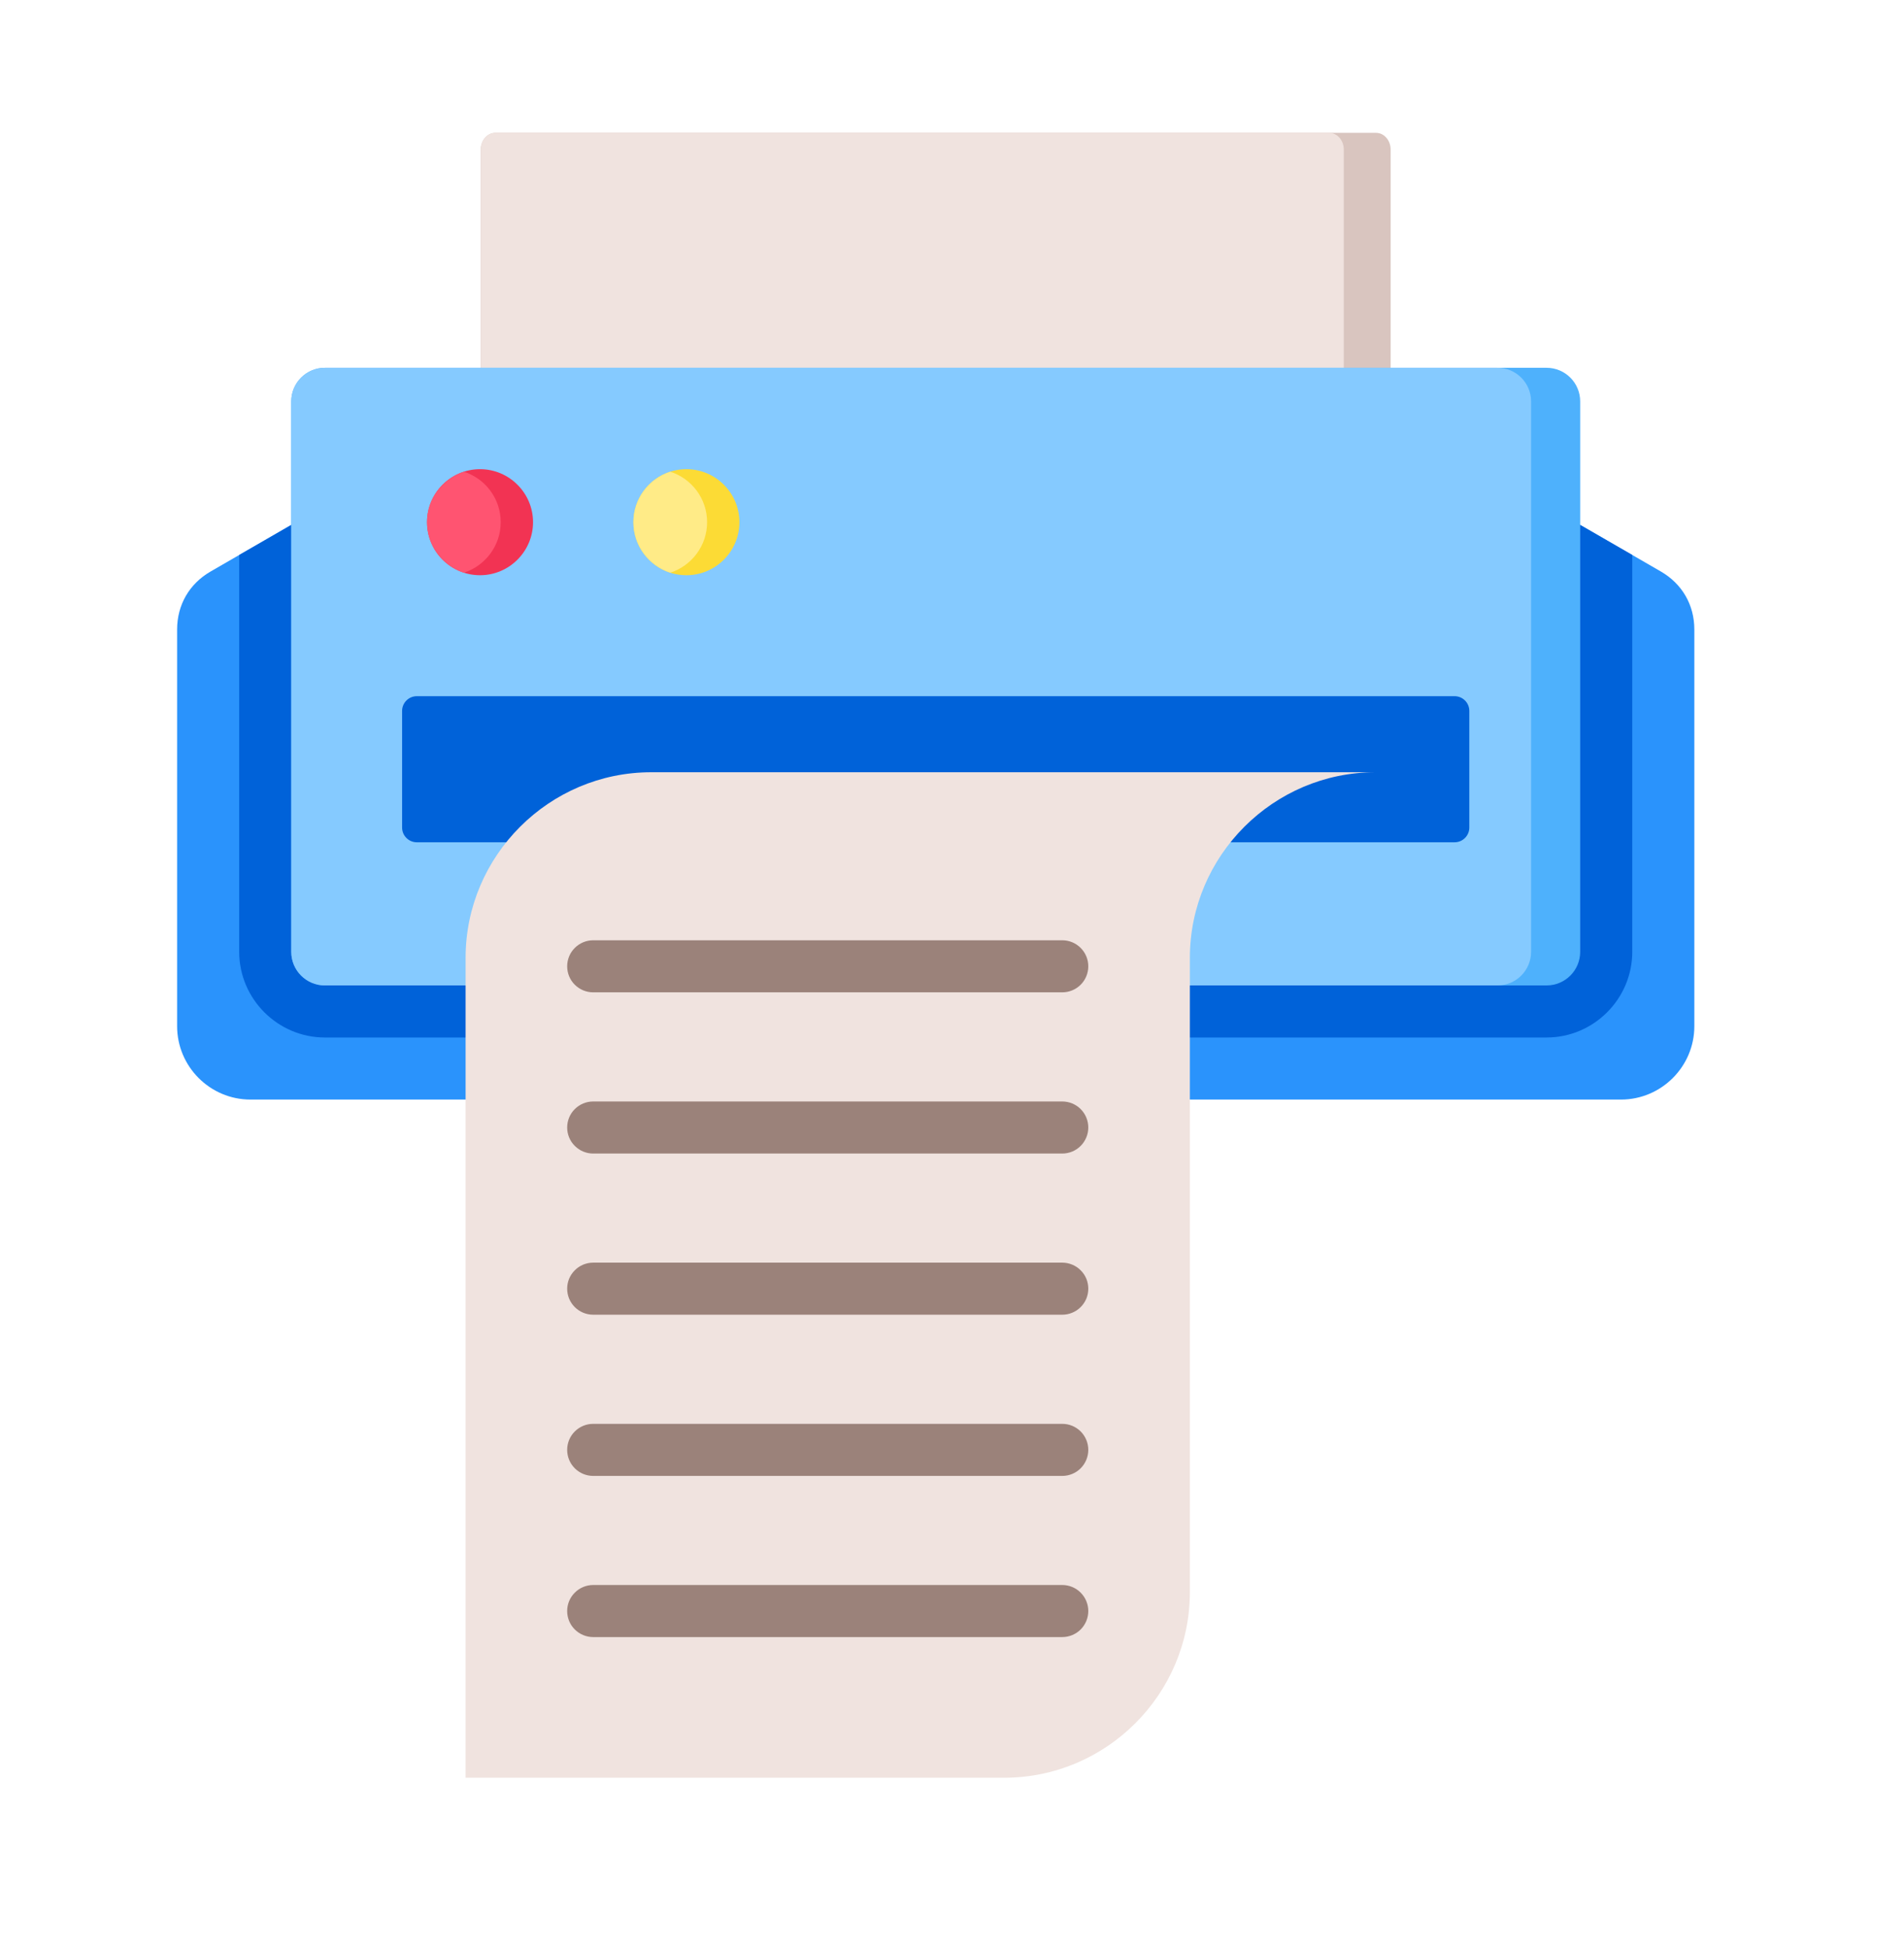 <svg width="43" height="44" viewBox="0 0 43 44" fill="none" xmlns="http://www.w3.org/2000/svg">
<path fill-rule="evenodd" clip-rule="evenodd" d="M11.189 3H31.076C31.258 3 31.406 3.17 31.406 3.377V10.112C31.406 10.319 31.258 10.489 31.076 10.489H11.189C11.007 10.489 10.858 10.319 10.858 10.112V3.377C10.858 3.17 11.007 3 11.189 3Z" fill="#D9C5BF"/>
<path fill-rule="evenodd" clip-rule="evenodd" d="M11.189 3H30.017C30.199 3 30.348 3.17 30.348 3.377V10.112C30.348 10.319 30.199 10.489 30.017 10.489H11.189C11.007 10.489 10.858 10.319 10.858 10.112V3.377C10.858 3.17 11.007 3 11.189 3Z" fill="#F0E3DF"/>
<path fill-rule="evenodd" clip-rule="evenodd" d="M6.578 11.856H35.687L37.509 12.908C37.989 13.186 38.265 13.662 38.265 14.218V23.178C38.265 24.09 37.52 24.835 36.608 24.835H5.657C4.744 24.835 4 24.09 4 23.178V14.218C4 13.662 4.275 13.186 4.756 12.908L6.578 11.856Z" fill="#2A93FC"/>
<path fill-rule="evenodd" clip-rule="evenodd" d="M36.863 12.535V21.498C36.863 22.562 35.992 23.433 34.928 23.433H7.337C6.273 23.433 5.402 22.562 5.402 21.498V12.535L6.578 11.856H35.687L36.863 12.535H36.863Z" fill="#0062D9"/>
<path d="M7.337 8.307H34.928C35.347 8.307 35.687 8.647 35.687 9.066V21.498C35.687 21.917 35.347 22.257 34.928 22.257H7.337C6.918 22.257 6.578 21.917 6.578 21.498V9.066C6.578 8.647 6.918 8.307 7.337 8.307L7.337 8.307Z" fill="#4EB1FC"/>
<path d="M7.337 8.307H33.819C34.238 8.307 34.578 8.647 34.578 9.066V21.498C34.578 21.917 34.238 22.257 33.819 22.257H7.337C6.918 22.257 6.578 21.917 6.578 21.498V9.066C6.578 8.647 6.918 8.307 7.337 8.307L7.337 8.307Z" fill="#85CAFF"/>
<path d="M32.85 15.724H9.414C9.23 15.724 9.081 15.873 9.081 16.057V18.691C9.081 18.875 9.23 19.024 9.414 19.024H32.85C33.034 19.024 33.183 18.875 33.183 18.691V16.057C33.183 15.873 33.034 15.724 32.85 15.724Z" fill="#0062D9"/>
<path fill-rule="evenodd" clip-rule="evenodd" d="M10.515 21.633V40.152H22.681C24.986 40.152 26.872 38.266 26.872 35.961V21.633C26.872 19.328 28.758 17.442 31.063 17.442H14.706C12.401 17.442 10.515 19.328 10.515 21.633Z" fill="#F0E3DF"/>
<path fill-rule="evenodd" clip-rule="evenodd" d="M13.396 22.413C13.241 22.413 13.091 22.351 12.981 22.241C12.87 22.131 12.809 21.981 12.809 21.825C12.809 21.669 12.87 21.52 12.981 21.41C13.091 21.299 13.241 21.237 13.396 21.237H23.99C24.146 21.237 24.296 21.299 24.406 21.41C24.516 21.52 24.578 21.669 24.578 21.825C24.578 21.981 24.516 22.131 24.406 22.241C24.296 22.351 24.146 22.413 23.99 22.413H13.396ZM13.396 36.975C13.241 36.975 13.091 36.913 12.981 36.803C12.87 36.693 12.809 36.543 12.809 36.387C12.809 36.231 12.87 36.082 12.981 35.972C13.091 35.861 13.241 35.799 13.396 35.799H23.99C24.146 35.799 24.296 35.861 24.406 35.972C24.516 36.082 24.578 36.231 24.578 36.387C24.578 36.543 24.516 36.693 24.406 36.803C24.296 36.913 24.146 36.975 23.99 36.975H13.396ZM13.396 33.335C13.241 33.335 13.091 33.273 12.981 33.163C12.87 33.052 12.809 32.903 12.809 32.747C12.809 32.591 12.87 32.441 12.981 32.331C13.091 32.221 13.241 32.159 13.396 32.159H23.99C24.146 32.159 24.296 32.221 24.406 32.331C24.516 32.441 24.578 32.591 24.578 32.747C24.578 32.903 24.516 33.052 24.406 33.163C24.296 33.273 24.146 33.335 23.99 33.335H13.396ZM13.396 29.694C13.319 29.694 13.243 29.679 13.171 29.649C13.1 29.62 13.035 29.576 12.981 29.522C12.926 29.467 12.883 29.402 12.853 29.331C12.824 29.26 12.809 29.183 12.809 29.106C12.809 29.029 12.824 28.953 12.853 28.881C12.883 28.81 12.926 28.745 12.981 28.691C13.035 28.636 13.1 28.593 13.171 28.563C13.243 28.534 13.319 28.518 13.396 28.518H23.99C24.068 28.518 24.144 28.534 24.215 28.563C24.287 28.593 24.352 28.636 24.406 28.691C24.461 28.745 24.504 28.81 24.534 28.881C24.563 28.953 24.578 29.029 24.578 29.106C24.578 29.183 24.563 29.26 24.534 29.331C24.504 29.402 24.461 29.467 24.406 29.522C24.352 29.576 24.287 29.62 24.215 29.649C24.144 29.679 24.068 29.694 23.99 29.694H13.396ZM13.396 26.054C13.241 26.054 13.091 25.992 12.981 25.881C12.87 25.771 12.809 25.622 12.809 25.466C12.809 25.31 12.87 25.16 12.981 25.05C13.091 24.94 13.241 24.878 13.396 24.878H23.99C24.146 24.878 24.296 24.94 24.406 25.05C24.516 25.16 24.578 25.31 24.578 25.466C24.578 25.622 24.516 25.771 24.406 25.881C24.296 25.992 24.146 26.054 23.99 26.054H13.396Z" fill="#9B827A"/>
<path fill-rule="evenodd" clip-rule="evenodd" d="M10.841 12.992C11.5 12.992 12.038 12.454 12.038 11.794C12.038 11.135 11.5 10.597 10.841 10.597C10.181 10.597 9.644 11.135 9.644 11.794C9.644 12.454 10.181 12.992 10.841 12.992Z" fill="#F23353"/>
<path fill-rule="evenodd" clip-rule="evenodd" d="M15.502 12.992C16.162 12.992 16.699 12.454 16.699 11.794C16.699 11.135 16.162 10.597 15.502 10.597C14.843 10.597 14.305 11.135 14.305 11.794C14.305 12.454 14.843 12.992 15.502 12.992Z" fill="#FCDB35"/>
<path fill-rule="evenodd" clip-rule="evenodd" d="M15.137 12.935C14.654 12.78 14.305 12.328 14.305 11.794C14.305 11.26 14.654 10.808 15.137 10.654C15.619 10.808 15.969 11.26 15.969 11.794C15.969 12.328 15.619 12.78 15.137 12.935Z" fill="#FFEB87"/>
<path fill-rule="evenodd" clip-rule="evenodd" d="M10.476 12.935C9.993 12.78 9.644 12.328 9.644 11.794C9.644 11.26 9.993 10.808 10.476 10.654C10.958 10.808 11.308 11.26 11.308 11.794C11.308 12.328 10.958 12.78 10.476 12.935Z" fill="#FF5471"/>
</svg>
